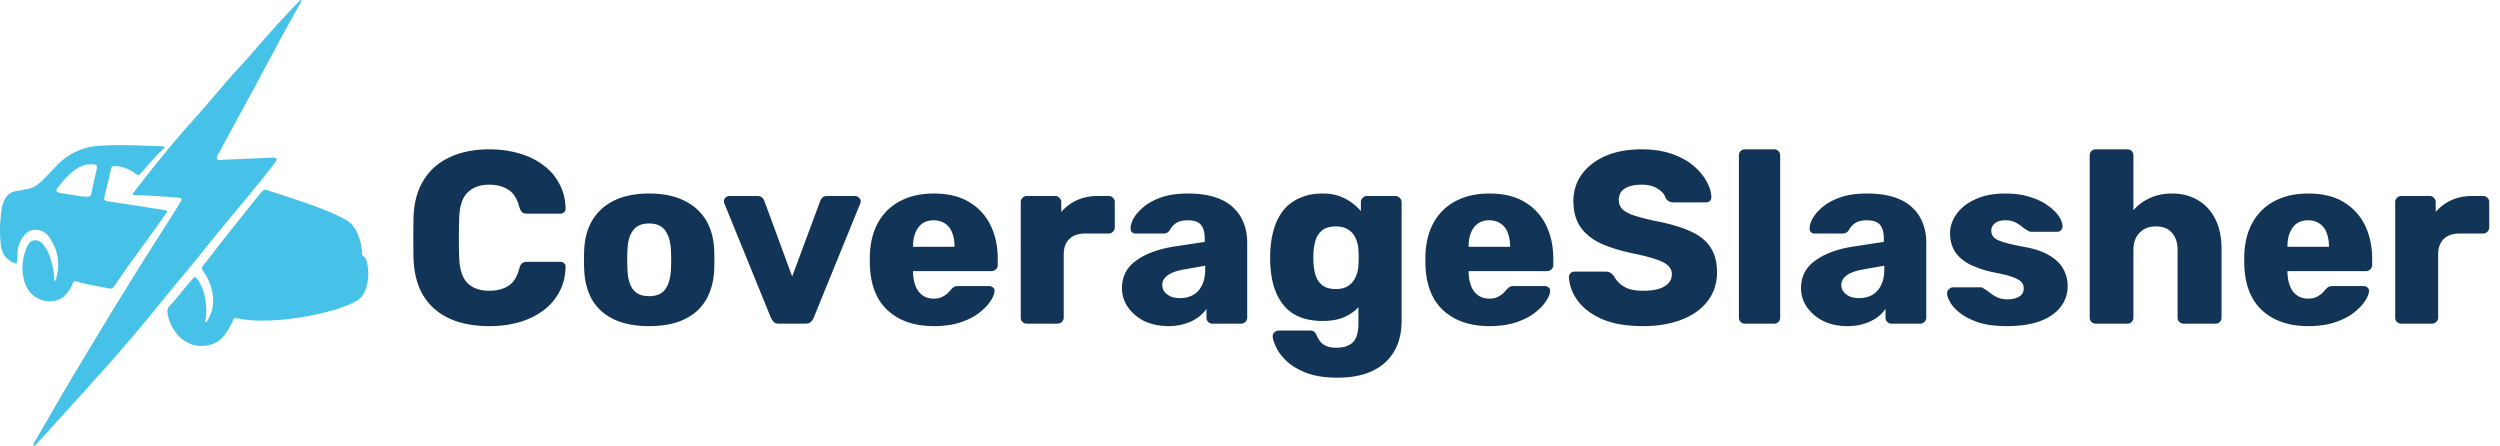 <svg width="224" height="40" fill="none" xmlns="http://www.w3.org/2000/svg"><path d="M43.854 29.22c-1.393 0-2.589-.227-3.586-.682-.983-.455-1.753-1.122-2.31-2.002-.543-.88-.843-1.973-.902-3.278a85.104 85.104 0 010-3.916c.059-1.276.367-2.354.924-3.234.557-.895 1.335-1.57 2.332-2.024.997-.47 2.178-.704 3.542-.704.968 0 1.863.125 2.684.374a6.45 6.45 0 012.156 1.056 4.738 4.738 0 011.43 1.672c.352.645.535 1.379.55 2.2a.36.36 0 01-.132.33.448.448 0 01-.33.132h-2.97c-.19 0-.337-.037-.44-.11-.103-.088-.19-.242-.264-.462-.205-.777-.543-1.305-1.012-1.584-.455-.293-1.02-.44-1.694-.44-.807 0-1.445.227-1.914.682-.47.44-.726 1.18-.77 2.222a51.753 51.753 0 000 3.696c.044 1.041.3 1.79.77 2.244.47.44 1.107.66 1.914.66.675 0 1.247-.147 1.716-.44.47-.293.8-.821.99-1.584.059-.22.14-.367.242-.44a.75.75 0 01.462-.132h2.97c.132 0 .242.044.33.132a.36.36 0 01.132.33c-.015.821-.198 1.562-.55 2.222a5.006 5.006 0 01-1.43 1.672 7.038 7.038 0 01-2.156 1.056 9.739 9.739 0 01-2.684.352zm14.303 0c-1.232 0-2.273-.198-3.124-.594-.836-.396-1.481-.96-1.936-1.694-.44-.748-.69-1.635-.748-2.662a19.961 19.961 0 01-.022-.99c0-.381.008-.711.022-.99.059-1.041.323-1.929.792-2.662.47-.733 1.122-1.298 1.958-1.694.85-.396 1.87-.594 3.058-.594 1.203 0 2.222.198 3.058.594.85.396 1.51.96 1.98 1.694.47.733.734 1.62.792 2.662.015.279.022.609.022.99 0 .367-.007.697-.022.99-.058 1.027-.315 1.914-.77 2.662-.44.733-1.085 1.298-1.936 1.694-.836.396-1.877.594-3.124.594zm0-2.684c.66 0 1.137-.198 1.43-.594.308-.396.484-.99.528-1.782.015-.22.022-.513.022-.88s-.007-.66-.022-.88c-.044-.777-.22-1.364-.528-1.76-.293-.41-.77-.616-1.43-.616-.645 0-1.122.205-1.43.616-.308.396-.476.983-.506 1.76-.014.22-.022.513-.022.88s.008.66.022.88c.03.792.198 1.386.506 1.782.308.396.785.594 1.43.594zM69.813 29c-.22 0-.381-.051-.484-.154a1.86 1.86 0 01-.264-.396l-4.158-10.208a.437.437 0 01-.044-.198c0-.132.044-.242.132-.33a.51.51 0 01.374-.154h2.486c.191 0 .338.051.44.154a.73.73 0 01.198.308l2.486 6.754 2.508-6.754a.73.73 0 01.198-.308c.103-.103.25-.154.44-.154h2.486c.132 0 .25.051.352.154a.417.417 0 01.154.33c0 .073-.014.14-.044.198L72.915 28.45a1.172 1.172 0 01-.264.396c-.102.103-.271.154-.506.154h-2.332zm13.865.22c-1.731 0-3.11-.47-4.136-1.408-1.027-.939-1.562-2.332-1.606-4.18v-.77c.044-1.159.3-2.149.77-2.97A4.73 4.73 0 0180.686 18c.85-.44 1.84-.66 2.97-.66 1.29 0 2.354.257 3.19.77a4.874 4.874 0 011.914 2.09c.425.88.638 1.885.638 3.014v.528a.502.502 0 01-.176.396.51.51 0 01-.374.154h-7.04v.154c.014.425.088.814.22 1.166s.337.63.616.836c.278.205.616.308 1.012.308.293 0 .535-.044.726-.132.205-.103.374-.213.506-.33.132-.132.234-.242.308-.33.132-.147.234-.235.308-.264.088-.044.22-.066.396-.066h2.728c.146 0 .264.044.352.132.102.073.146.183.132.33-.015.25-.14.55-.374.902-.235.352-.58.704-1.034 1.056-.44.337-.998.616-1.672.836-.675.22-1.46.33-2.354.33zm-1.87-7.106h3.718v-.044c0-.47-.074-.88-.22-1.232a1.616 1.616 0 00-.638-.814c-.28-.19-.616-.286-1.012-.286s-.734.095-1.012.286c-.264.19-.47.462-.616.814-.147.352-.22.763-.22 1.232v.044zM92.01 29a.536.536 0 01-.396-.154.536.536 0 01-.154-.396V18.11a.51.51 0 01.154-.374.502.502 0 01.396-.176h2.53c.161 0 .293.059.396.176a.51.51 0 01.154.374v.88a4.14 4.14 0 011.408-1.056c.557-.25 1.18-.374 1.87-.374h.968a.51.51 0 01.374.154.502.502 0 01.176.396v2.266a.547.547 0 01-.176.396.51.51 0 01-.374.154h-2.134c-.601 0-1.07.169-1.408.506-.323.323-.484.785-.484 1.386v5.632a.502.502 0 01-.176.396.536.536 0 01-.396.154H92.01zm12.679.22c-.792 0-1.503-.147-2.134-.44a3.936 3.936 0 01-1.474-1.232 2.915 2.915 0 01-.55-1.738c0-1.041.425-1.863 1.276-2.464.851-.616 1.98-1.034 3.388-1.254l2.75-.418v-.308c0-.528-.11-.931-.33-1.21-.22-.279-.623-.418-1.21-.418-.411 0-.748.08-1.012.242a1.731 1.731 0 00-.594.66.632.632 0 01-.55.286h-2.464c-.161 0-.286-.044-.374-.132a.444.444 0 01-.11-.352c0-.264.095-.565.286-.902.205-.352.513-.697.924-1.034.411-.337.939-.616 1.584-.836.645-.22 1.423-.33 2.332-.33.953 0 1.767.11 2.442.33.675.22 1.217.528 1.628.924.425.396.741.865.946 1.408.205.528.308 1.115.308 1.76v6.688a.503.503 0 01-.176.396.51.51 0 01-.374.154h-2.552a.537.537 0 01-.396-.154.535.535 0 01-.154-.396v-.77a3.194 3.194 0 01-.77.77 3.771 3.771 0 01-1.144.55c-.425.147-.924.22-1.496.22zm1.034-2.508c.425 0 .807-.088 1.144-.264.352-.19.623-.477.814-.858.205-.396.308-.887.308-1.474v-.308l-1.87.33c-.689.117-1.195.3-1.518.55-.308.235-.462.513-.462.836 0 .25.073.462.22.638.147.176.337.315.572.418.235.088.499.132.792.132zm14.121 7.128c-1.13 0-2.068-.147-2.816-.44-.734-.293-1.32-.645-1.76-1.056-.426-.41-.734-.821-.924-1.232-.191-.396-.294-.711-.308-.946a.442.442 0 01.154-.396.612.612 0 01.418-.154h2.794c.132 0 .242.03.33.088a.72.72 0 01.242.352c.073.161.168.33.286.506.132.176.308.315.528.418.234.117.55.176.946.176.44 0 .806-.073 1.1-.22a1.31 1.31 0 00.66-.682c.146-.308.22-.726.22-1.254v-1.474c-.338.367-.77.667-1.298.902-.528.22-1.166.33-1.914.33s-1.408-.11-1.98-.33a3.535 3.535 0 01-1.43-.99c-.382-.44-.682-.975-.902-1.606-.206-.63-.33-1.357-.374-2.178a14.547 14.547 0 010-1.144c.044-.792.168-1.503.374-2.134a4.81 4.81 0 01.88-1.628c.396-.455.88-.8 1.452-1.034.572-.25 1.232-.374 1.98-.374.792 0 1.466.154 2.024.462a4.3 4.3 0 011.408 1.122v-.814c0-.147.051-.271.154-.374a.5.5 0 01.396-.176h2.53c.161 0 .293.059.396.176a.48.48 0 01.176.374v10.582c0 1.115-.228 2.053-.682 2.816-.455.763-1.108 1.342-1.958 1.738-.851.396-1.885.594-3.102.594zm-.154-7.942c.469 0 .85-.103 1.144-.308a1.77 1.77 0 00.638-.792c.146-.323.227-.667.242-1.034a8.33 8.33 0 00.022-.682c0-.293-.008-.513-.022-.66a2.804 2.804 0 00-.242-1.056 1.64 1.64 0 00-.638-.77c-.294-.205-.675-.308-1.144-.308-.484 0-.873.103-1.166.308a1.788 1.788 0 00-.616.836c-.118.352-.191.74-.22 1.166-.015.323-.015.653 0 .99.029.425.102.814.22 1.166.132.352.337.63.616.836.293.205.682.308 1.166.308zm13.767 3.322c-1.731 0-3.109-.47-4.136-1.408-1.027-.939-1.562-2.332-1.606-4.18v-.77c.044-1.159.301-2.149.77-2.97a4.73 4.73 0 011.98-1.892c.851-.44 1.841-.66 2.97-.66 1.291 0 2.354.257 3.19.77a4.87 4.87 0 011.914 2.09c.425.88.638 1.885.638 3.014v.528a.503.503 0 01-.176.396.51.51 0 01-.374.154h-7.04v.154c.015.425.088.814.22 1.166s.337.63.616.836c.279.205.616.308 1.012.308.293 0 .535-.044.726-.132.205-.103.374-.213.506-.33.132-.132.235-.242.308-.33.132-.147.235-.235.308-.264.088-.044.22-.066.396-.066h2.728c.147 0 .264.044.352.132.103.073.147.183.132.33-.015.25-.139.55-.374.902s-.579.704-1.034 1.056c-.44.337-.997.616-1.672.836-.675.22-1.459.33-2.354.33zm-1.87-7.106h3.718v-.044c0-.47-.073-.88-.22-1.232a1.618 1.618 0 00-.638-.814c-.279-.19-.616-.286-1.012-.286s-.733.095-1.012.286c-.264.19-.469.462-.616.814-.147.352-.22.763-.22 1.232v.044zm15.636 7.106c-1.466 0-2.684-.205-3.652-.616-.968-.425-1.701-.975-2.2-1.65-.498-.675-.762-1.393-.792-2.156 0-.117.044-.22.132-.308a.485.485 0 01.352-.154h2.772c.206 0 .36.037.462.11.118.073.22.169.308.286.118.22.279.433.484.638a2.6 2.6 0 00.836.506c.352.117.785.176 1.298.176.851 0 1.489-.132 1.914-.396.44-.264.66-.623.66-1.078 0-.323-.117-.587-.352-.792-.234-.22-.616-.41-1.144-.572-.513-.176-1.202-.352-2.068-.528-1.114-.235-2.068-.535-2.86-.902-.777-.381-1.371-.873-1.782-1.474-.41-.616-.616-1.379-.616-2.288 0-.895.25-1.694.748-2.398.514-.704 1.225-1.254 2.134-1.65.91-.396 1.988-.594 3.234-.594 1.012 0 1.9.132 2.662.396.778.264 1.43.616 1.958 1.056.528.44.924.91 1.188 1.408.279.484.426.96.44 1.43a.499.499 0 01-.132.33.448.448 0 01-.33.132h-2.904c-.161 0-.3-.03-.418-.088a.814.814 0 01-.308-.286c-.088-.323-.322-.601-.704-.836-.366-.25-.85-.374-1.452-.374-.645 0-1.151.117-1.518.352-.352.22-.528.565-.528 1.034 0 .293.096.55.286.77.206.22.536.41.99.572.47.161 1.108.33 1.914.506 1.335.25 2.413.565 3.234.946.822.367 1.423.85 1.804 1.452.382.587.572 1.327.572 2.222 0 .997-.286 1.863-.858 2.596-.557.719-1.334 1.269-2.332 1.65-.997.381-2.141.572-3.432.572zm9.133-.22a.534.534 0 01-.396-.154.535.535 0 01-.154-.396V13.93c0-.161.051-.293.154-.396a.534.534 0 01.396-.154h2.596c.161 0 .293.051.396.154a.539.539 0 01.154.396v14.52a.539.539 0 01-.154.396.537.537 0 01-.396.154h-2.596zm9.177.22c-.792 0-1.504-.147-2.134-.44a3.928 3.928 0 01-1.474-1.232 2.915 2.915 0 01-.55-1.738c0-1.041.425-1.863 1.276-2.464.85-.616 1.98-1.034 3.388-1.254l2.75-.418v-.308c0-.528-.11-.931-.33-1.21-.22-.279-.624-.418-1.21-.418-.411 0-.748.08-1.012.242-.25.161-.448.381-.594.66a.633.633 0 01-.55.286h-2.464c-.162 0-.286-.044-.374-.132a.444.444 0 01-.11-.352c0-.264.095-.565.286-.902.205-.352.513-.697.924-1.034.41-.337.938-.616 1.584-.836.645-.22 1.422-.33 2.332-.33.953 0 1.767.11 2.442.33.674.22 1.217.528 1.628.924.425.396.74.865.946 1.408.205.528.308 1.115.308 1.76v6.688a.503.503 0 01-.176.396.51.51 0 01-.374.154h-2.552a.534.534 0 01-.396-.154.535.535 0 01-.154-.396v-.77a3.212 3.212 0 01-.77.77 3.771 3.771 0 01-1.144.55c-.426.147-.924.22-1.496.22zm1.034-2.508c.425 0 .806-.088 1.144-.264.352-.19.623-.477.814-.858.205-.396.308-.887.308-1.474v-.308l-1.87.33c-.69.117-1.196.3-1.518.55-.308.235-.462.513-.462.836 0 .25.073.462.22.638.146.176.337.315.572.418.234.088.498.132.792.132zm13.218 2.508c-.953 0-1.767-.103-2.442-.308-.66-.22-1.202-.484-1.628-.792-.41-.308-.718-.623-.924-.946-.205-.337-.315-.623-.33-.858a.447.447 0 01.154-.396.527.527 0 01.374-.176h2.508a.24.24 0 01.11.022c.03.015.074.044.132.088.191.103.382.235.572.396.191.147.411.279.66.396.25.117.55.176.902.176.411 0 .756-.08 1.034-.242a.786.786 0 00.418-.726.822.822 0 00-.198-.572c-.132-.161-.403-.315-.814-.462-.396-.147-.997-.293-1.804-.44a9.413 9.413 0 01-2.002-.682c-.572-.293-1.012-.667-1.32-1.122-.308-.47-.462-1.034-.462-1.694 0-.587.191-1.151.572-1.694.382-.543.939-.983 1.672-1.32.734-.352 1.636-.528 2.706-.528.851 0 1.584.103 2.2.308.631.19 1.159.44 1.584.748.44.308.77.623.99.946.22.323.338.616.352.88a.502.502 0 01-.132.396.483.483 0 01-.352.154h-2.288a.728.728 0 01-.176-.022 1.507 1.507 0 01-.154-.088 2.753 2.753 0 01-.528-.352 3.163 3.163 0 00-.616-.396c-.234-.117-.528-.176-.88-.176-.396 0-.704.088-.924.264a.834.834 0 00-.33.682c0 .19.059.367.176.528.132.161.389.308.77.44.396.132 1.005.279 1.826.44 1.012.161 1.819.425 2.42.792.602.352 1.027.77 1.276 1.254.25.47.374.968.374 1.496 0 .704-.212 1.327-.638 1.87-.41.543-1.026.968-1.848 1.276-.821.293-1.818.44-2.992.44zm8.002-.22a.537.537 0 01-.396-.154.539.539 0 01-.154-.396V13.93a.54.54 0 01.154-.396.537.537 0 01.396-.154h2.816c.162 0 .294.051.396.154a.535.535 0 01.154.396v4.906c.396-.455.88-.814 1.452-1.078.587-.279 1.262-.418 2.024-.418.851 0 1.606.19 2.266.572.675.381 1.203.946 1.584 1.694.382.733.572 1.635.572 2.706v6.138a.535.535 0 01-.154.396.534.534 0 01-.396.154h-2.838a.588.588 0 01-.396-.154.539.539 0 01-.154-.396v-6.006c0-.69-.168-1.217-.506-1.584-.322-.381-.806-.572-1.452-.572-.601 0-1.085.19-1.452.572-.366.367-.55.895-.55 1.584v6.006a.535.535 0 01-.154.396.534.534 0 01-.396.154h-2.816zm19.039.22c-1.731 0-3.109-.47-4.136-1.408-1.027-.939-1.562-2.332-1.606-4.18v-.77c.044-1.159.301-2.149.77-2.97a4.73 4.73 0 011.98-1.892c.851-.44 1.841-.66 2.97-.66 1.291 0 2.354.257 3.19.77a4.87 4.87 0 011.914 2.09c.425.88.638 1.885.638 3.014v.528a.503.503 0 01-.176.396.51.51 0 01-.374.154h-7.04v.154c.015.425.088.814.22 1.166s.337.63.616.836c.279.205.616.308 1.012.308.293 0 .535-.044.726-.132.205-.103.374-.213.506-.33.132-.132.235-.242.308-.33.132-.147.235-.235.308-.264.088-.044.22-.066.396-.066h2.728c.147 0 .264.044.352.132.103.073.147.183.132.33-.015.25-.139.55-.374.902s-.579.704-1.034 1.056c-.44.337-.997.616-1.672.836-.675.22-1.459.33-2.354.33zm-1.87-7.106h3.718v-.044c0-.47-.073-.88-.22-1.232a1.618 1.618 0 00-.638-.814c-.279-.19-.616-.286-1.012-.286s-.733.095-1.012.286c-.264.19-.469.462-.616.814-.147.352-.22.763-.22 1.232v.044zM215.159 29a.534.534 0 01-.396-.154.535.535 0 01-.154-.396V18.11c0-.147.051-.271.154-.374a.5.5 0 01.396-.176h2.53c.161 0 .293.059.396.176a.512.512 0 01.154.374v.88a4.136 4.136 0 011.408-1.056c.557-.25 1.18-.374 1.87-.374h.968a.51.51 0 01.374.154.503.503 0 01.176.396v2.266a.548.548 0 01-.176.396.51.51 0 01-.374.154h-2.134c-.602 0-1.071.169-1.408.506-.323.323-.484.785-.484 1.386v5.632a.503.503 0 01-.176.396.537.537 0 01-.396.154h-2.728z" fill="#123456"/><path d="M4.217 37.674a271.145 271.145 0 013.071-5.223c1.832-3.046 3.67-6.087 5.562-9.092.901-1.431 1.822-2.849 2.718-4.284.203-.324.404-.65.602-.979.157-.258.104-.362-.18-.385a97.772 97.772 0 00-3.98-.243c-.036-.002-.073-.013-.106-.019-.043-.108.032-.159.078-.217 1.68-2.162 3.377-4.307 5.204-6.332 1.164-1.29 2.277-2.632 3.422-3.942.525-.6 1.082-1.17 1.605-1.774C23.67 3.506 25.13 1.831 26.68.248c.09-.092.165-.21.301-.248.054.118-.014.197-.06.276-1.476 2.564-2.843 5.197-4.253 7.803-1.017 1.88-2.05 3.75-3.057 5.637-.084.158-.257.323-.17.502.095.194.322.101.488.095 1.397-.053 2.793-.117 4.19-.177.145-.006.291-.018.435-.006.229.019.293.141.153.332-.352.48-.715.952-1.086 1.415-1.68 2.098-3.434 4.126-5.109 6.228-.978 1.227-1.99 2.424-2.986 3.635-1.233 1.498-2.446 3.016-3.704 4.49-1.31 1.534-2.656 3.034-4.001 4.534-1.43 1.594-2.876 3.172-4.316 4.755-.145.16-.299.31-.465.481-.095-.206.007-.317.07-.426.362-.63.731-1.257 1.108-1.9zM25.41 17.516c1.484.489 2.952.968 4.375 1.586.364.159.719.343 1.075.521.83.416 1.198 1.198 1.434 2.075.09.329.148.667.15 1.012.002.099.026.175.106.236.191.142.291.354.34.586.2.95.14 1.873-.29 2.75-.186.377-.493.603-.84.779-.988.5-2.04.794-3.103 1.037-1.774.405-3.568.639-5.387.627a11.754 11.754 0 01-2.065-.21c-.177-.032-.252.02-.322.183a5.677 5.677 0 01-.93 1.504c-.426.489-.97.706-1.57.777-1.909.228-3.187-1.473-3.375-2.968a.683.683 0 01.192-.607c.684-.719 1.277-1.527 1.932-2.274.054-.062.11-.122.162-.184.124-.147.232-.134.348.02.405.535.641 1.146.75 1.818.1.622.148 1.243.006 1.867-.015.065-.04.149.03.214.125-.011.155-.13.205-.216.6-1.04.585-2.12.173-3.223a4.372 4.372 0 00-.59-1.112c-.152-.202-.146-.354.007-.548.938-1.186 1.856-2.39 2.805-3.565.82-1.016 1.61-2.061 2.457-3.054.127-.147.242-.177.415-.119.495.168.994.322 1.51.488z" fill="#46C2E8"/><path d="M12.468 22.478c-.786 1.043-1.5 2.115-2.235 3.171-.12.171-.248.239-.464.194-.965-.203-1.947-.327-2.89-.62-.177-.055-.278-.021-.354.159-.173.407-.392.792-.72 1.103-.67.638-1.776.688-2.626.125-.676-.447-.966-1.117-1.1-1.86-.157-.861-.026-1.701.289-2.513.127-.327.297-.653.704-.702.408-.048.674.204.896.498.461.611.624 1.332.791 2.05.082.351.112.708.093 1.088.14-.028.156-.114.177-.192.373-1.357.185-2.627-.66-3.776-.347-.473-.847-.678-1.454-.594-.282.04-.487.203-.663.398a2.545 2.545 0 00-.679 1.644c-.01.243-.007.487-.023.729-.015.233-.093.272-.312.174-.656-.296-1.043-.787-1.142-1.491a10.714 10.714 0 01-.066-2.249c.03-.43.069-.857.158-1.28.032-.153.078-.302.134-.45.218-.572.616-.915 1.256-.984.278-.03.55-.116.826-.157.854-.123 1.352-.74 1.897-1.288.509-.512.964-1.075 1.559-1.502.825-.592 1.724-.963 2.763-1.061 1.44-.136 2.874-.096 4.312-.038.506.02 1.012.034 1.518.053.1.004.21-.022.285.052.018.071-.018.105-.052.137-.74.7-1.394 1.476-2.073 2.229-.168.186-.285.189-.476.04a3.233 3.233 0 00-1.812-.69c-.224-.015-.336.05-.385.274-.185.832-.388 1.661-.58 2.493-.065.279-.012.345.31.395.943.146 1.887.286 2.83.432.769.12 1.537.243 2.304.366.062.01.13.01.196.1-.806 1.192-1.67 2.357-2.532 3.543zM6.25 15.599c-.386.357-.706.77-1.045 1.167-.25.294-.188.457.194.521.474.08.947.162 1.422.235.34.052.68.12 1.029.098.137-.009.272-.016.31-.193.17-.787.35-1.573.52-2.36.043-.2-.056-.31-.267-.332a2.26 2.26 0 00-1.345.27c-.29.16-.549.355-.818.594z" fill="#46C2E8"/></svg>